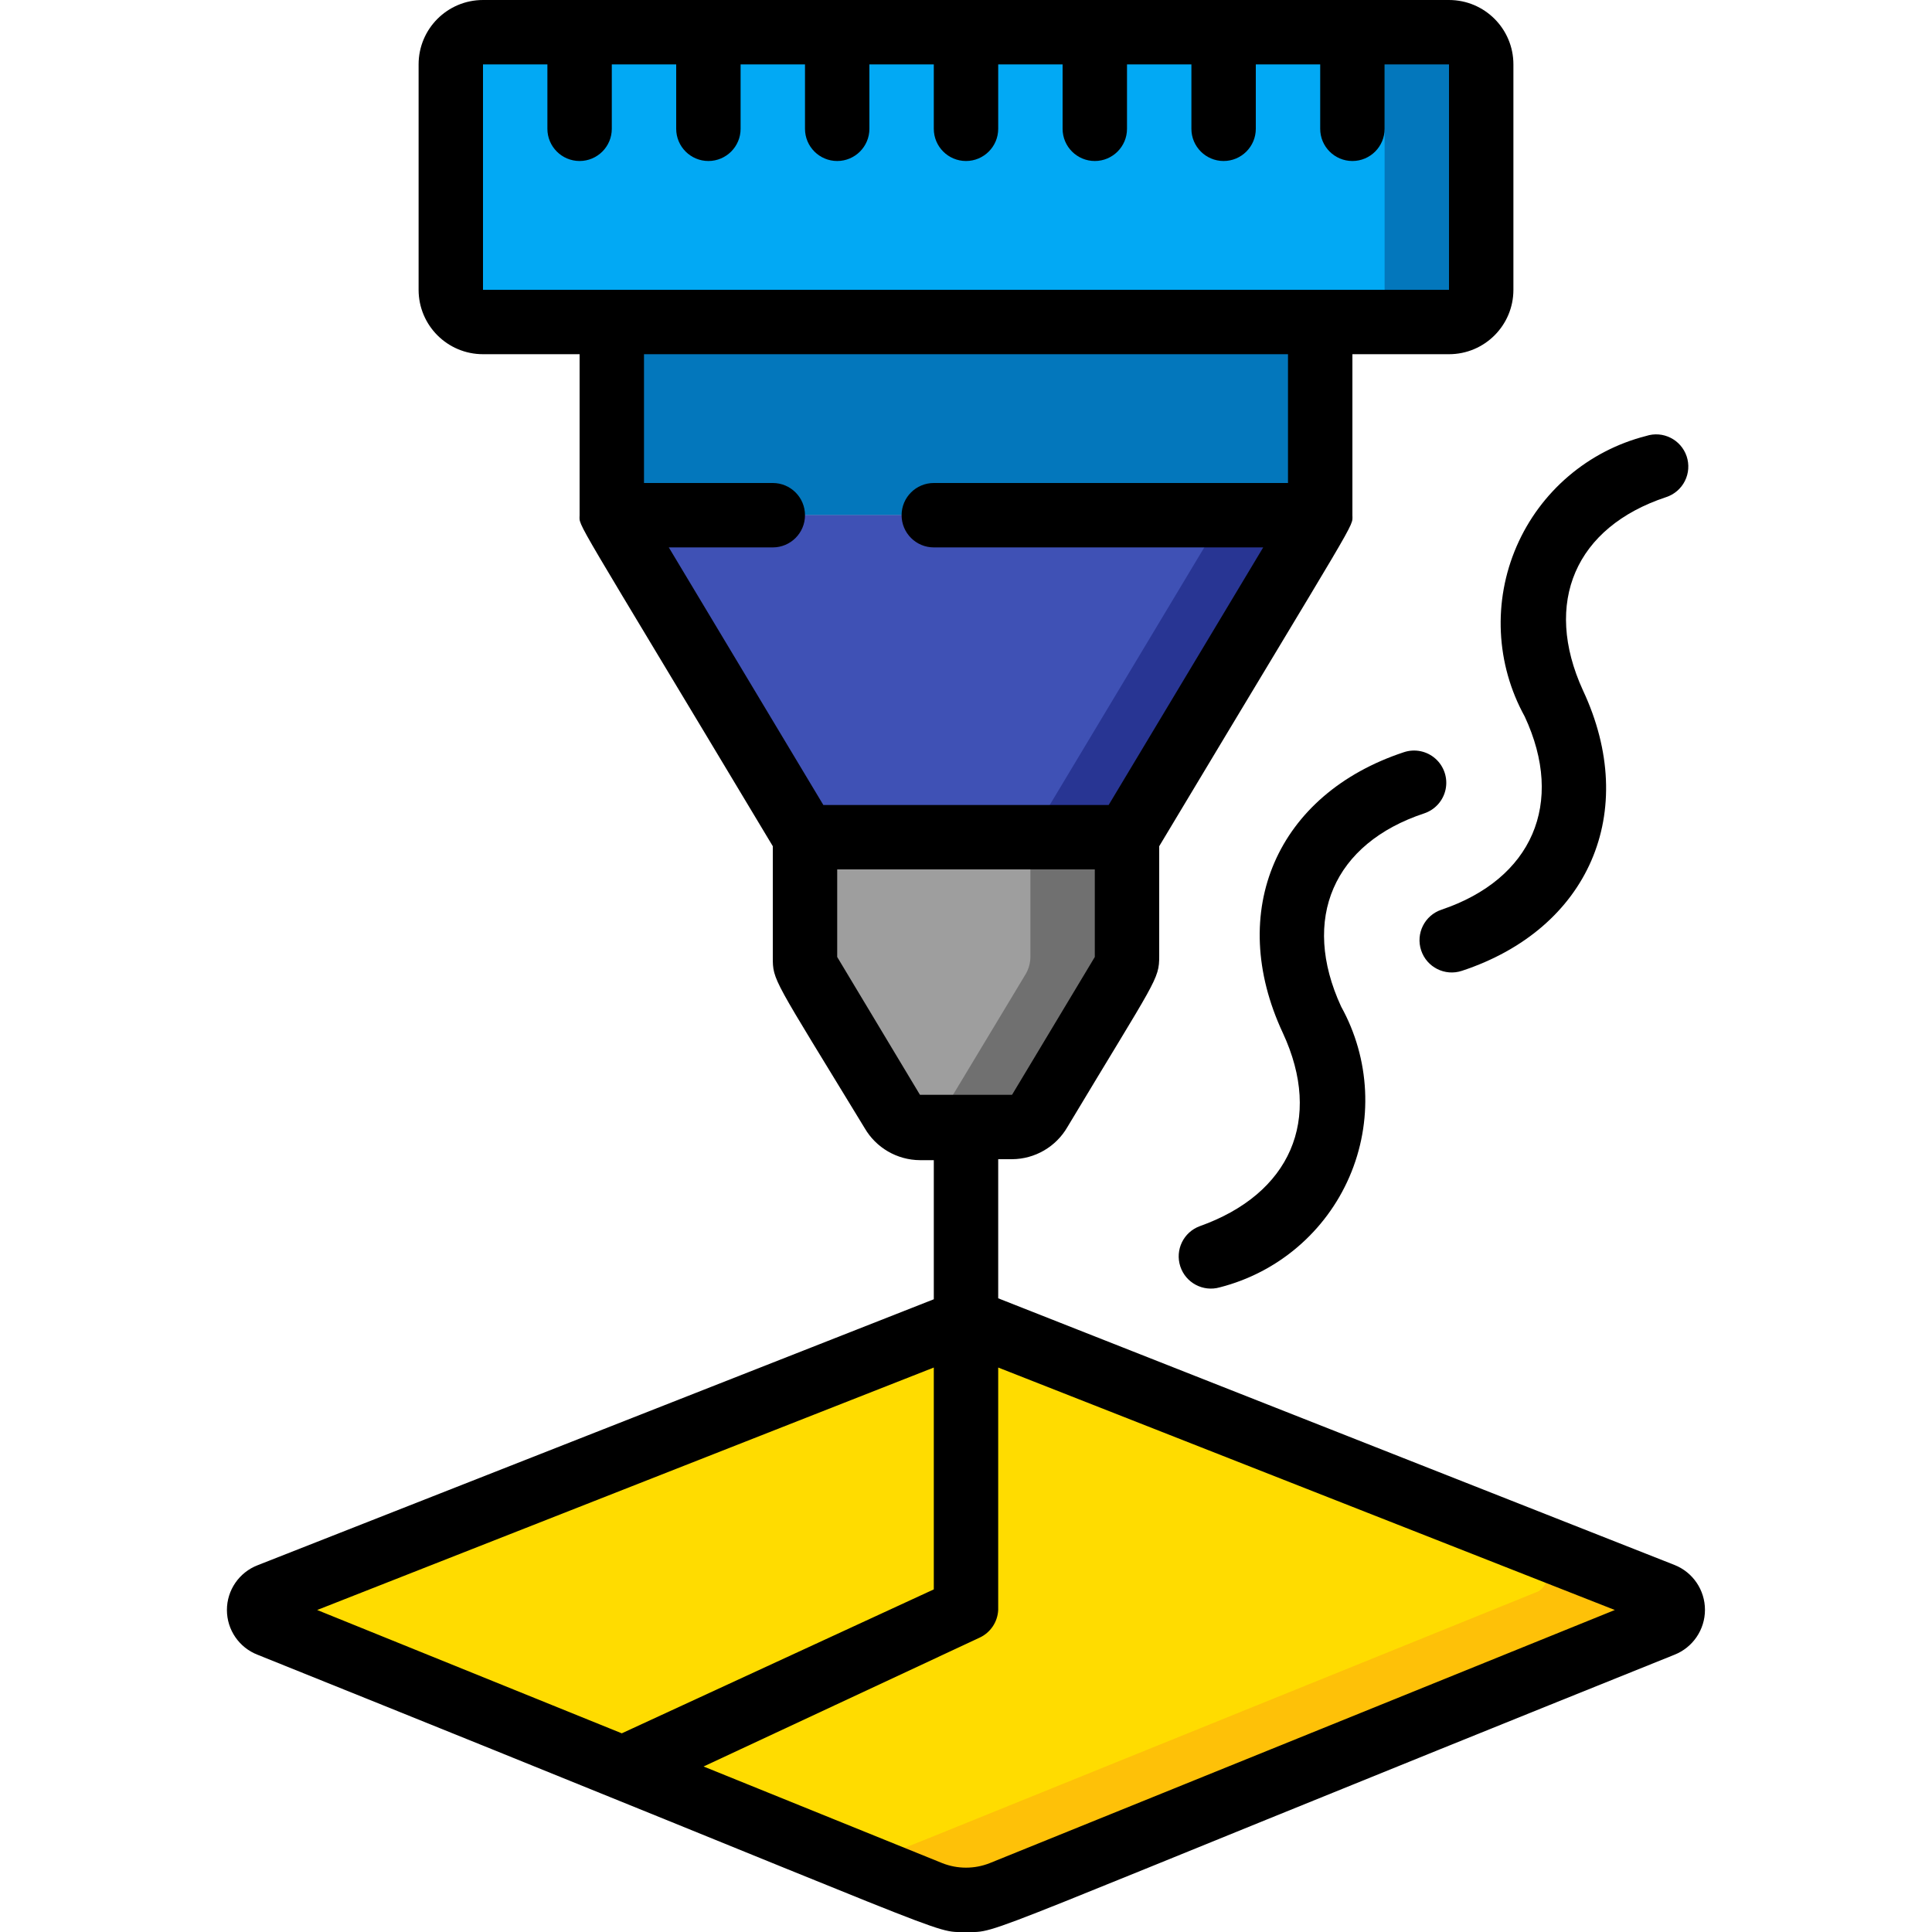 <svg height="512" viewBox="0 0 46 60" width="512" xmlns="http://www.w3.org/2000/svg"><g id="018---Laser-Cutting" fill="none"><g id="Icons" transform="translate(0 1)"><path id="Shape" d="m44.68 49.46-20.57 8.33c-.713.284-1.507.284-2.22 0l-20.57-8.33c-.193-.071-.321-.254-.321-.46s.128-.389.321-.46l21.68-8.54 21.68 8.54c.193.071.321.254.321.46s-.128.389-.321.46z" fill="#fec108"/><path id="Shape" d="m40.68 48.46c-22 8.9-20.64 8.38-21 8.45l-18.36-7.45c-.193-.071-.321-.254-.321-.46s.128-.389.321-.46l21-8.25 18.41 7.25c.19.081.309.272.298.478-.011.206-.15.383-.348.442z" fill="#ffdc00"/><path id="Rectangle-path" d="m12 9h22v6h-22z" fill="#0377bc"/><path id="Shape" d="m34 15-6 10h-10l-6-10z" fill="#283593"/><path id="Shape" d="m31 15-6 10h-7l-6-10z" fill="#3f51b5"/><path id="Shape" d="m28 25v3.72c-.002.182-.05.361-.14.52l-2.57 4.27c-.18.304-.507.49-.86.49h-2.93c-.329-.011-.629-.193-.79-.48l-2.57-4.27c-.09-.159-.138-.338-.14-.52v-3.73z" fill="#707070"/><path id="Shape" d="m25 25v3.72c-.002.182-.05.361-.14.52l-2.57 4.27c-.153.295-.458.48-.79.48s-.637-.185-.79-.48l-2.57-4.27c-.09-.159-.138-.338-.14-.52v-3.72z" fill="#9e9e9e"/><rect id="Rectangle-path" fill="#0377bc" height="9" rx="1" width="32" x="7"/><rect id="Rectangle-path" fill="#02a9f4" height="9" rx="1" width="29" x="7"/></g><g id="Layer_10" fill="#000"><path id="Shape" d="m38 0h-30c-1.105 0-2 .895-2 2v7c0 1.105.895 2 2 2h3v5c0 .39-.32-.26 6 10.28v3.44c0 .74 0 .63 2.85 5.31.355.615 1.01.996 1.72 1h.43v4.32l-21 8.26c-.574.222-.953.774-.953 1.39s.379 1.168.953 1.39c22.24 8.94 20.89 8.61 22 8.61s-.23.33 22-8.61c.573-.226.949-.779.949-1.395s-.376-1.169-.949-1.395l-21-8.28v-4.32h.43c.71-.004 1.365-.385 1.72-1 2.76-4.6 2.85-4.57 2.85-5.31v-3.41c6.29-10.49 6-9.88 6-10.28v-5h3c1.105 0 2-.895 2-2v-7c0-1.105-.895-2-2-2zm-16 42.47v6.89l-9.69 4.47-9.46-3.83zm21.15 7.53-19.41 7.86c-.475.189-1.005.189-1.48 0l-7.41-3 8.57-4c.339-.156.562-.488.58-.86v-7.53zm-16.15-20.28-2.57 4.28h-2.86l-2.57-4.28v-2.72h8zm6-14.72h-11c-.552 0-1 .448-1 1s.448 1 1 1h10.23l-4.8 8h-8.86l-4.8-8h3.23c.552 0 1-.448 1-1s-.448-1-1-1h-4v-4h20zm5-6h-30v-7h2v2c0 .552.448 1 1 1s1-.448 1-1v-2h2v2c0 .552.448 1 1 1s1-.448 1-1v-2h2v2c0 .552.448 1 1 1s1-.448 1-1v-2h2v2c0 .552.448 1 1 1s1-.448 1-1v-2h2v2c0 .552.448 1 1 1s1-.448 1-1v-2h2v2c0 .552.448 1 1 1s1-.448 1-1v-2h2v2c0 .552.448 1 1 1s1-.448 1-1v-2h2z"/><path id="Shape" d="m37.23 25.26c.339-.113.593-.398.665-.748s-.048-.712-.315-.95-.641-.315-.98-.202c-3.94 1.3-5.53 4.93-3.76 8.72 1.25 2.69.23 5-2.58 6-.505.186-.772.737-.605 1.249.167.511.708.799 1.225.651 1.802-.459 3.29-1.727 4.028-3.434.738-1.707.643-3.659-.258-5.286-1.26-2.73-.23-5.07 2.58-6z"/><path id="Shape" d="m44.74 15.44c.254-.082.465-.263.585-.501.12-.239.14-.515.055-.769-.176-.52-.738-.802-1.26-.63-1.799.459-3.284 1.726-4.022 3.43-.738 1.704-.645 3.654.252 5.28 1.26 2.7.23 5.05-2.58 6-.525.174-.809.74-.635 1.265.174.525.74.809 1.265.635 3.94-1.3 5.53-4.93 3.76-8.71-1.25-2.73-.23-5.07 2.58-6z"/></g></g></svg>